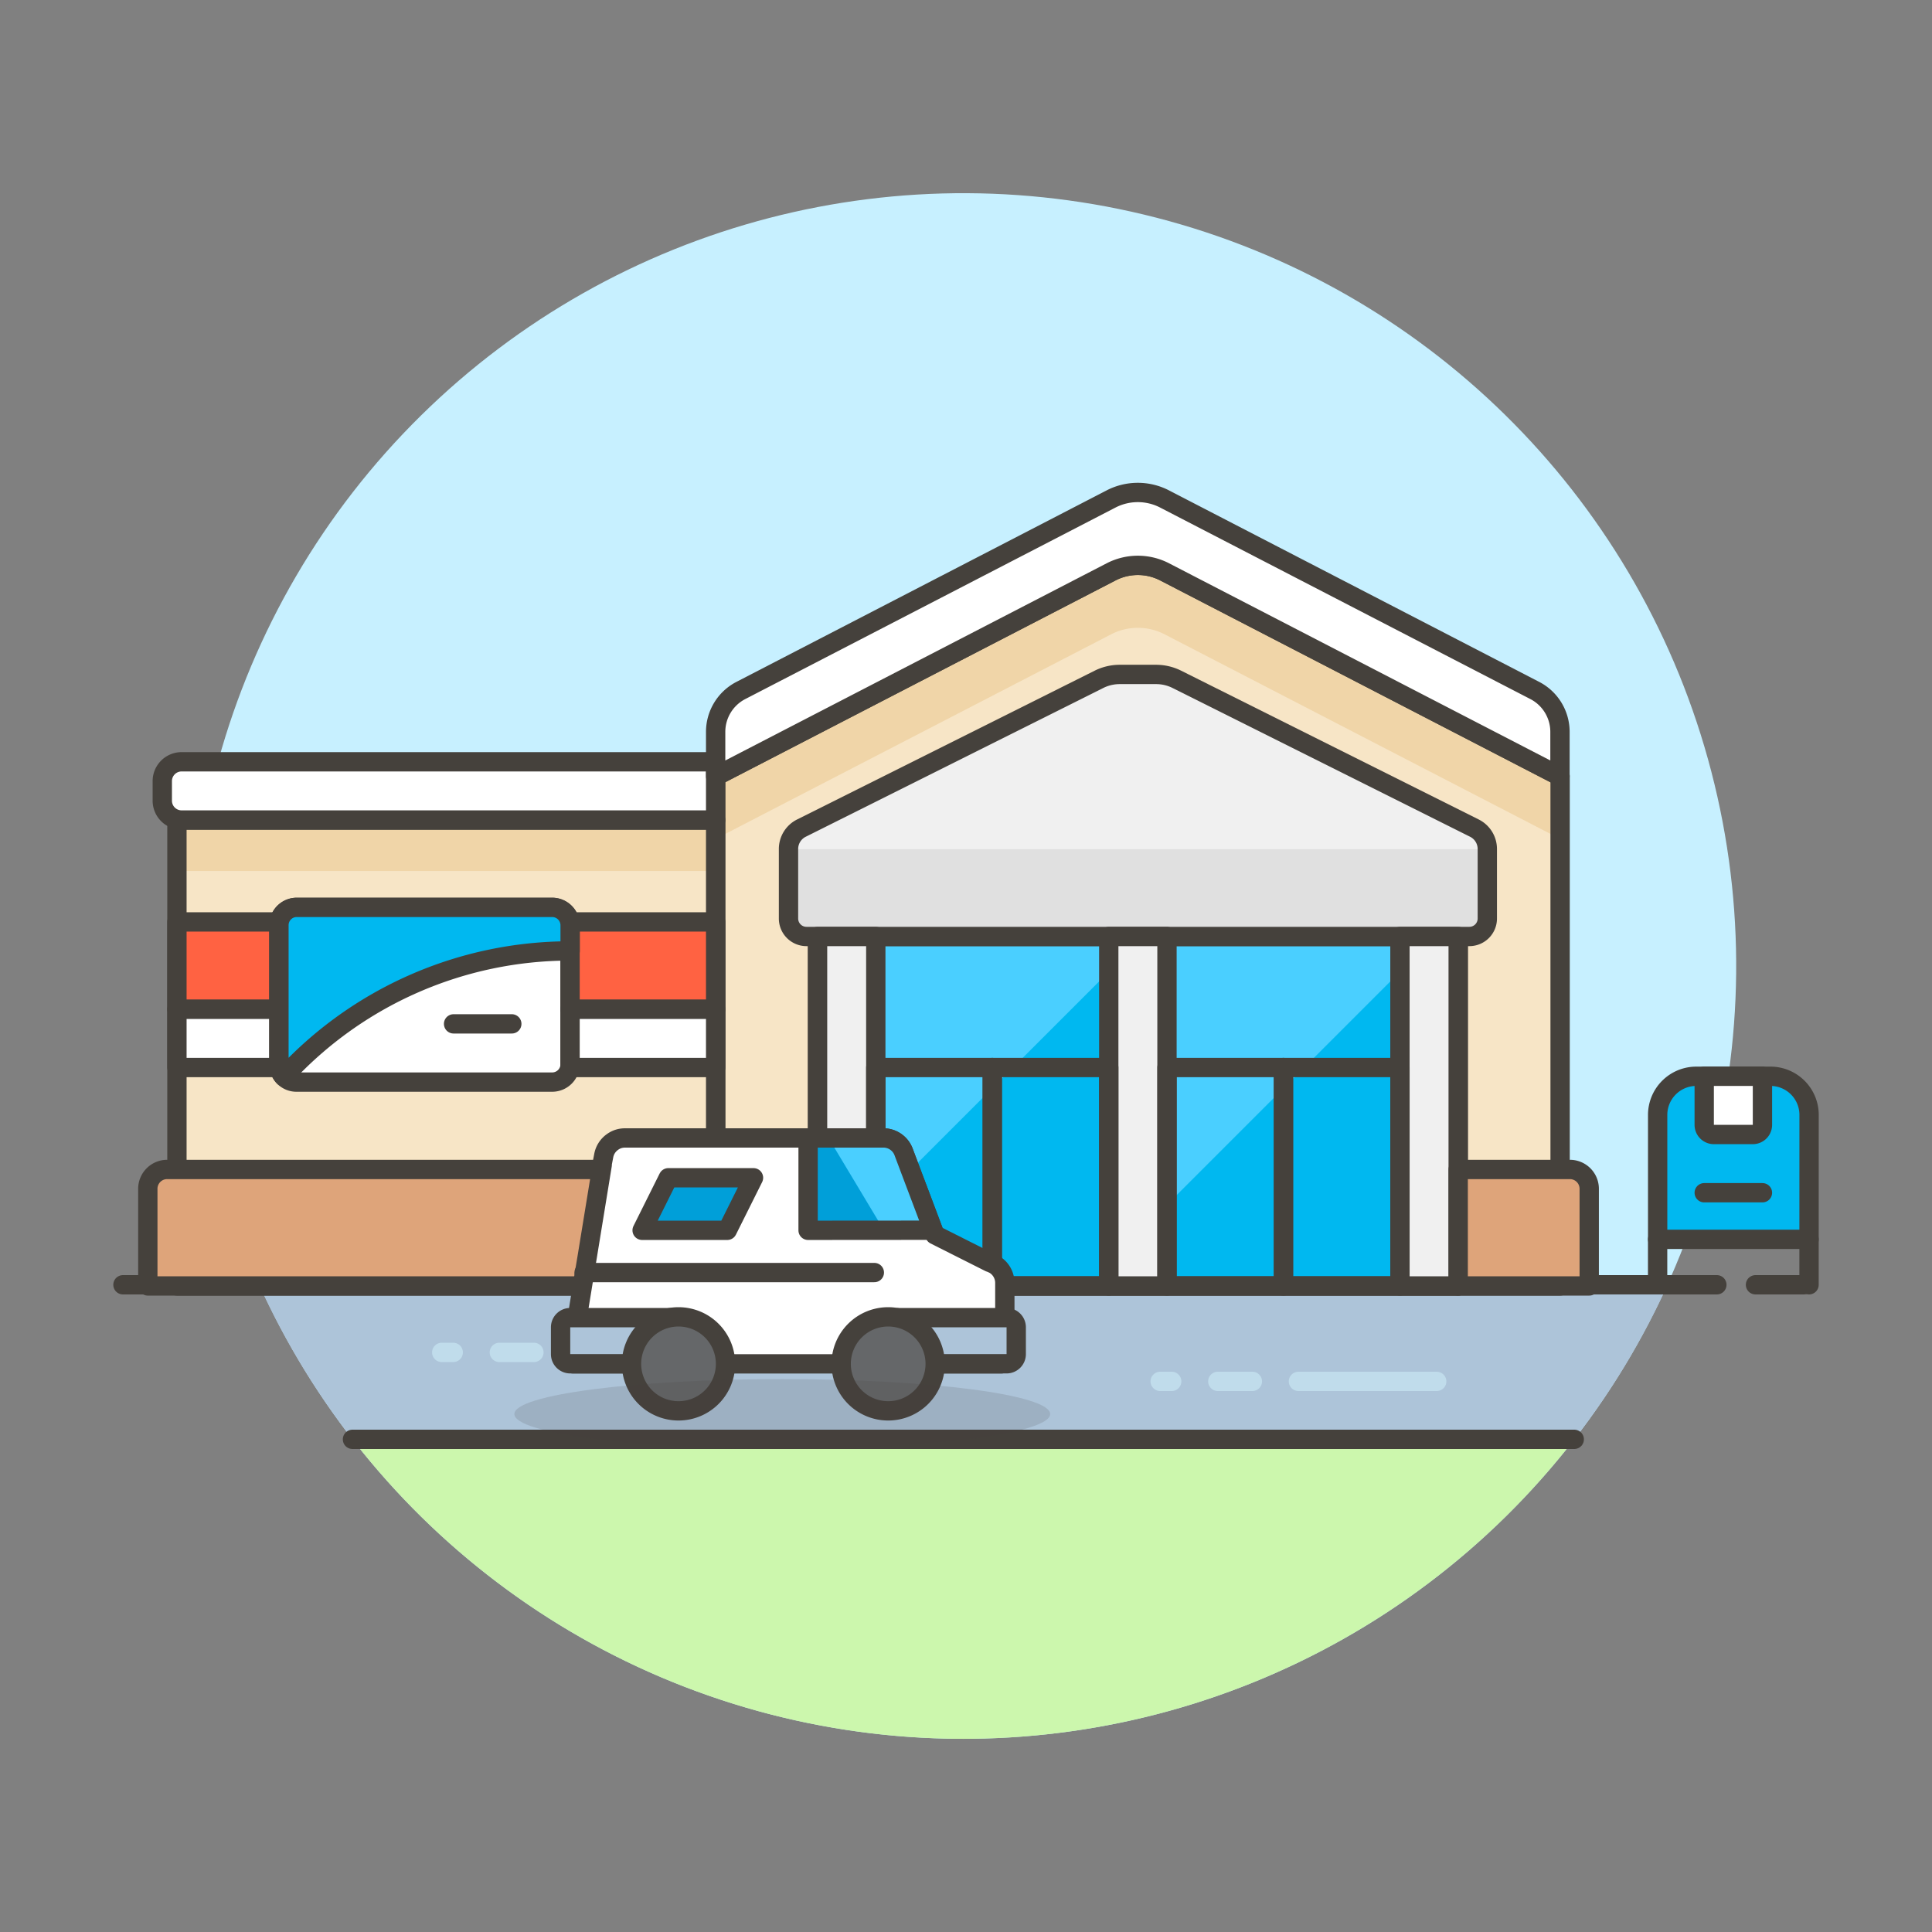 <svg xmlns="http://www.w3.org/2000/svg" viewBox="0 0 100 100"><rect x="0" y="0" width="100" height="100" fill="#808080" stroke="none"/><g class="nc-icon-wrapper"><defs/><circle class="a" cx="49.864" cy="50" r="40" transform="rotate(-74.573 49.864 50)" style="" fill="#c7f0ff"/><path class="b" d="M18.244 74.5h63.24a39.981 39.981 0 0 0 4.829-8h-72.9a39.981 39.981 0 0 0 4.831 8z" style="" fill="#adc4d9"/><path class="c" d="M18.244 74.5a40 40 0 0 0 63.24 0z" style="" fill="#ccf7ad"/><path class="d" d="M10.864 66.5h78" fill="none" stroke="#45413c" stroke-linecap="round" stroke-linejoin="round"/><path class="d" d="M6.364 66.5h2.5" fill="none" stroke="#45413c" stroke-linecap="round" stroke-linejoin="round"/><path class="d" d="M90.864 66.5h2.5" fill="none" stroke="#45413c" stroke-linecap="round" stroke-linejoin="round"/><path class="e" d="M30.021 70h7.156" fill="none" stroke-linecap="round" stroke-linejoin="round" stroke="#c0dceb"/><path class="e" d="M25.846 70h1.789" fill="none" stroke-linecap="round" stroke-linejoin="round" stroke="#c0dceb"/><path class="e" d="M22.864 70h.596" fill="none" stroke-linecap="round" stroke-linejoin="round" stroke="#c0dceb"/><g><path class="e" d="M67.207 71.5h7.157" fill="none" stroke-linecap="round" stroke-linejoin="round" stroke="#c0dceb"/><path class="e" d="M63.033 71.5h1.789" fill="none" stroke-linecap="round" stroke-linejoin="round" stroke="#c0dceb"/><path class="e" d="M60.051 71.5h.596" fill="none" stroke-linecap="round" stroke-linejoin="round" stroke="#c0dceb"/></g><path class="d" d="M18.244 74.5h63.239" fill="none" stroke="#45413c" stroke-linecap="round" stroke-linejoin="round"/><g><path class="f" d="M80.751 66.56H37.042V40.183L57.511 29.6a3.017 3.017 0 0 1 2.77 0l20.47 10.588z" style="" fill="#f0d5a8"/><path class="g" d="M80.751 60.531H37.042v-17.11l20.469-10.588a3.017 3.017 0 0 1 2.77 0l20.47 10.588z" style="" fill="#f7e5c6"/><path class="d" d="M80.751 66.56H37.042V40.183L57.511 29.6a3.017 3.017 0 0 1 2.77 0l20.47 10.588z" fill="none" stroke="#45413c" stroke-linecap="round" stroke-linejoin="round"/><path class="h" d="M42.317 48.473h33.159V66.56H42.317z" style="" fill="#00b8f0"/><path class="i" d="M57.389 50.3v-1.827H45.331v13.884L57.389 50.3z" style="" fill="#4acfff"/><path class="i" d="M72.461 50.3v-1.827H60.404v13.884L72.461 50.3z" style="" fill="#4acfff"/><path class="d" d="M42.317 48.473h33.159V66.56H42.317z" fill="none" stroke="#45413c" stroke-linecap="round" stroke-linejoin="round"/><path class="f" d="M9.158 42.444h27.884V66.56H9.158z" style="" fill="#f0d5a8"/><path class="g" d="M9.158 45.082h27.884V66.56H9.158z" style="" fill="#f7e5c6"/><path class="d" d="M9.158 42.444h27.884V66.56H9.158z" fill="none" stroke="#45413c" stroke-linecap="round" stroke-linejoin="round"/><path class="j" d="M76.317 42.864l-15.4-7.7a2.4 2.4 0 0 0-1.079-.255h-1.88a2.408 2.408 0 0 0-1.079.255l-15.4 7.7a1.207 1.207 0 0 0-.666 1.079v3.6a.929.929 0 0 0 .929.929h34.312a.929.929 0 0 0 .929-.929v-3.6a1.207 1.207 0 0 0-.666-1.079z" style="" fill="#f0f0f0"/><path class="k" d="M76.212 48.473H41.58a.771.771 0 0 1-.77-.771v-3.751h36.173V47.7a.771.771 0 0 1-.771.773z" style="" fill="#e0e0e0"/><path class="d" d="M76.317 42.864l-15.4-7.7a2.4 2.4 0 0 0-1.079-.255h-1.88a2.408 2.408 0 0 0-1.079.255l-15.4 7.7a1.207 1.207 0 0 0-.666 1.079v3.6a.929.929 0 0 0 .929.929h34.312a.929.929 0 0 0 .929-.929v-3.6a1.207 1.207 0 0 0-.666-1.079z" fill="none" stroke="#45413c" stroke-linecap="round" stroke-linejoin="round"/><path class="l" d="M37.042 39.43H9.4a1 1 0 0 0-1 1v1.014a1 1 0 0 0 1 1h27.642z" stroke="#45413c" stroke-linecap="round" stroke-linejoin="round" fill="#fff"/><path class="l" d="M37.042 40.183v-2.3a2.412 2.412 0 0 1 1.3-2.142l19.166-9.914a3.017 3.017 0 0 1 2.77 0l19.166 9.914a2.411 2.411 0 0 1 1.3 2.142v2.3L60.281 29.6a3.017 3.017 0 0 0-2.77 0z" stroke="#45413c" stroke-linecap="round" stroke-linejoin="round" fill="#fff"/><path class="m" d="M42.317 48.473h3.014V66.56h-3.014z" stroke="#45413c" stroke-linecap="round" stroke-linejoin="round" fill="#f0f0f0"/><path class="m" d="M72.461 48.473h3.014V66.56h-3.014z" stroke="#45413c" stroke-linecap="round" stroke-linejoin="round" fill="#f0f0f0"/><path class="m" d="M57.389 48.473h3.014V66.56h-3.014z" stroke="#45413c" stroke-linecap="round" stroke-linejoin="round" fill="#f0f0f0"/><path class="n" d="M7.651 66.56h29.391v-6.029H8.651a1 1 0 0 0-1 1z" stroke="#45413c" stroke-linecap="round" stroke-linejoin="round" fill="#dea47a"/><path class="n" d="M75.476 66.56h6.782v-5.029a1 1 0 0 0-1-1h-5.782z" stroke="#45413c" stroke-linecap="round" stroke-linejoin="round" fill="#dea47a"/><path class="n" d="M35.534 66.56h6.783v-6.029h-5.783a1 1 0 0 0-1 1z" stroke="#45413c" stroke-linecap="round" stroke-linejoin="round" fill="#dea47a"/><path class="d" d="M45.331 55.255h6.029v11.304h-6.029z" fill="none" stroke="#45413c" stroke-linecap="round" stroke-linejoin="round"/><path class="d" d="M51.36 55.255h6.029v11.304H51.36z" fill="none" stroke="#45413c" stroke-linecap="round" stroke-linejoin="round"/><path class="d" d="M60.404 55.255h6.029v11.304h-6.029z" fill="none" stroke="#45413c" stroke-linecap="round" stroke-linejoin="round"/><path class="d" d="M66.432 55.255h6.029v11.304h-6.029z" fill="none" stroke="#45413c" stroke-linecap="round" stroke-linejoin="round"/><path class="l" d="M29.51 47.894v7.186a.929.929 0 0 1-.929.929H15.366a.905.905 0 0 1-.928-.929v-7.186a.92.92 0 0 1 .928-.928h13.215a.929.929 0 0 1 .929.928z" stroke="#45413c" stroke-linecap="round" stroke-linejoin="round" fill="#fff"/><path class="o" d="M9.158 47.719h5.275v4.522H9.158z" stroke="#45413c" stroke-linecap="round" stroke-linejoin="round" fill="#ff6242"/><path class="l" d="M9.158 52.241h5.275v3.014H9.158z" stroke="#45413c" stroke-linecap="round" stroke-linejoin="round" fill="#fff"/><path class="o" d="M29.506 47.719h7.536v4.522h-7.536z" stroke="#45413c" stroke-linecap="round" stroke-linejoin="round" fill="#ff6242"/><path class="l" d="M29.506 52.241h7.536v3.014h-7.536z" stroke="#45413c" stroke-linecap="round" stroke-linejoin="round" fill="#fff"/><path class="p" d="M29.51 47.894v1.326a20.109 20.109 0 0 0-14.819 6.512.953.953 0 0 1-.253-.652v-7.186a.92.92 0 0 1 .928-.928h13.215a.929.929 0 0 1 .929.928z" stroke="#45413c" stroke-linecap="round" stroke-linejoin="round" fill="#00b8f0"/><path class="d" d="M23.477 52.995h3.014" fill="none" stroke="#45413c" stroke-linecap="round" stroke-linejoin="round"/><path class="p" d="M93.636 64.148H85.8v-6.44a2 2 0 0 1 2-2h3.838a2 2 0 0 1 2 2z" stroke="#45413c" stroke-linecap="round" stroke-linejoin="round" fill="#00b8f0"/><path class="l" d="M90.724 58.722H88.71a.5.5 0 0 1-.5-.5v-2.514h3.014v2.514a.5.5 0 0 1-.5.5z" stroke="#45413c" stroke-linecap="round" stroke-linejoin="round" fill="#fff"/><path class="d" d="M85.798 64.148V66.5" fill="none" stroke="#45413c" stroke-linecap="round" stroke-linejoin="round"/><path class="d" d="M93.636 64.148V66.5" fill="none" stroke="#45413c" stroke-linecap="round" stroke-linejoin="round"/><path class="d" d="M88.21 61.736h3.014" fill="none" stroke="#45413c" stroke-linecap="round" stroke-linejoin="round"/><g><path class="l" d="M51.828 70.593H29.656l.022-1.114v-.06l.446-2.727.014-.089.161-.981.1-.6.771-4.724h-.013l.093-.486a1.109 1.109 0 0 1 .447-.7 1.132 1.132 0 0 1 .265-.144 1.14 1.14 0 0 1 .383-.068H45.73a1.115 1.115 0 0 1 1.057.763l.48 1.274c.464 1.219 1.058 2.805 1.123 2.977l2.185 1.1.65.327a1.178 1.178 0 0 1 .189.08h.008a1.113 1.113 0 0 1 .588.98v3.065z" stroke="#45413c" stroke-linecap="round" stroke-linejoin="round" fill="#fff"/><path class="q" d="M29.516 68.2h5.6v2.389h-5.6a.5.5 0 0 1-.5-.5V68.7a.5.5 0 0 1 .5-.5z" fill="#adc4d9" stroke="#45413c" stroke-linecap="round" stroke-linejoin="round"/><path class="q" d="M46.5 68.2h5.6a.5.5 0 0 1 .5.5v1.389a.5.5 0 0 1-.5.5h-5.6z" fill="#adc4d9" stroke="#45413c" stroke-linecap="round" stroke-linejoin="round"/><path class="r" d="M43.539 70.593a2.433 2.433 0 1 0 2.433-2.433 2.433 2.433 0 0 0-2.433 2.433z" stroke="#45413c" stroke-linecap="round" stroke-linejoin="round" fill="#656769"/><path class="r" d="M32.687 70.593a2.433 2.433 0 1 0 2.433-2.433 2.433 2.433 0 0 0-2.433 2.433z" stroke="#45413c" stroke-linecap="round" stroke-linejoin="round" fill="#656769"/><path class="s" d="M41.827 63.681V58.9h3.9a1.115 1.115 0 0 1 1.057.763l.48 1.274c.379 1 .84 2.225 1.034 2.739z" style="" fill="#009fd9"/><path class="i" d="M42.885 58.9h2.845a1.115 1.115 0 0 1 1.057.763l.48 1.274c.379 1 .84 2.225 1.034 2.739h-2.55z" style="" fill="#4acfff"/><path class="d" d="M41.827 63.681V58.9h3.9a1.115 1.115 0 0 1 1.057.763l.48 1.274c.379 1 .84 2.225 1.034 2.739z" fill="none" stroke="#45413c" stroke-linecap="round" stroke-linejoin="round"/><path class="t" d="M34.592 60.961h4.409l-1.357 2.72h-4.408l1.356-2.72z" stroke="#45413c" stroke-linecap="round" stroke-linejoin="round" fill="#009fd9"/><path class="d" d="M45.256 65.867H30.233" fill="none" stroke="#45413c" stroke-linecap="round" stroke-linejoin="round"/><ellipse class="u" cx="40.49" cy="73.191" rx="13.866" ry="1.809" fill="#45413c" opacity="0.15"/></g></g></g></svg>